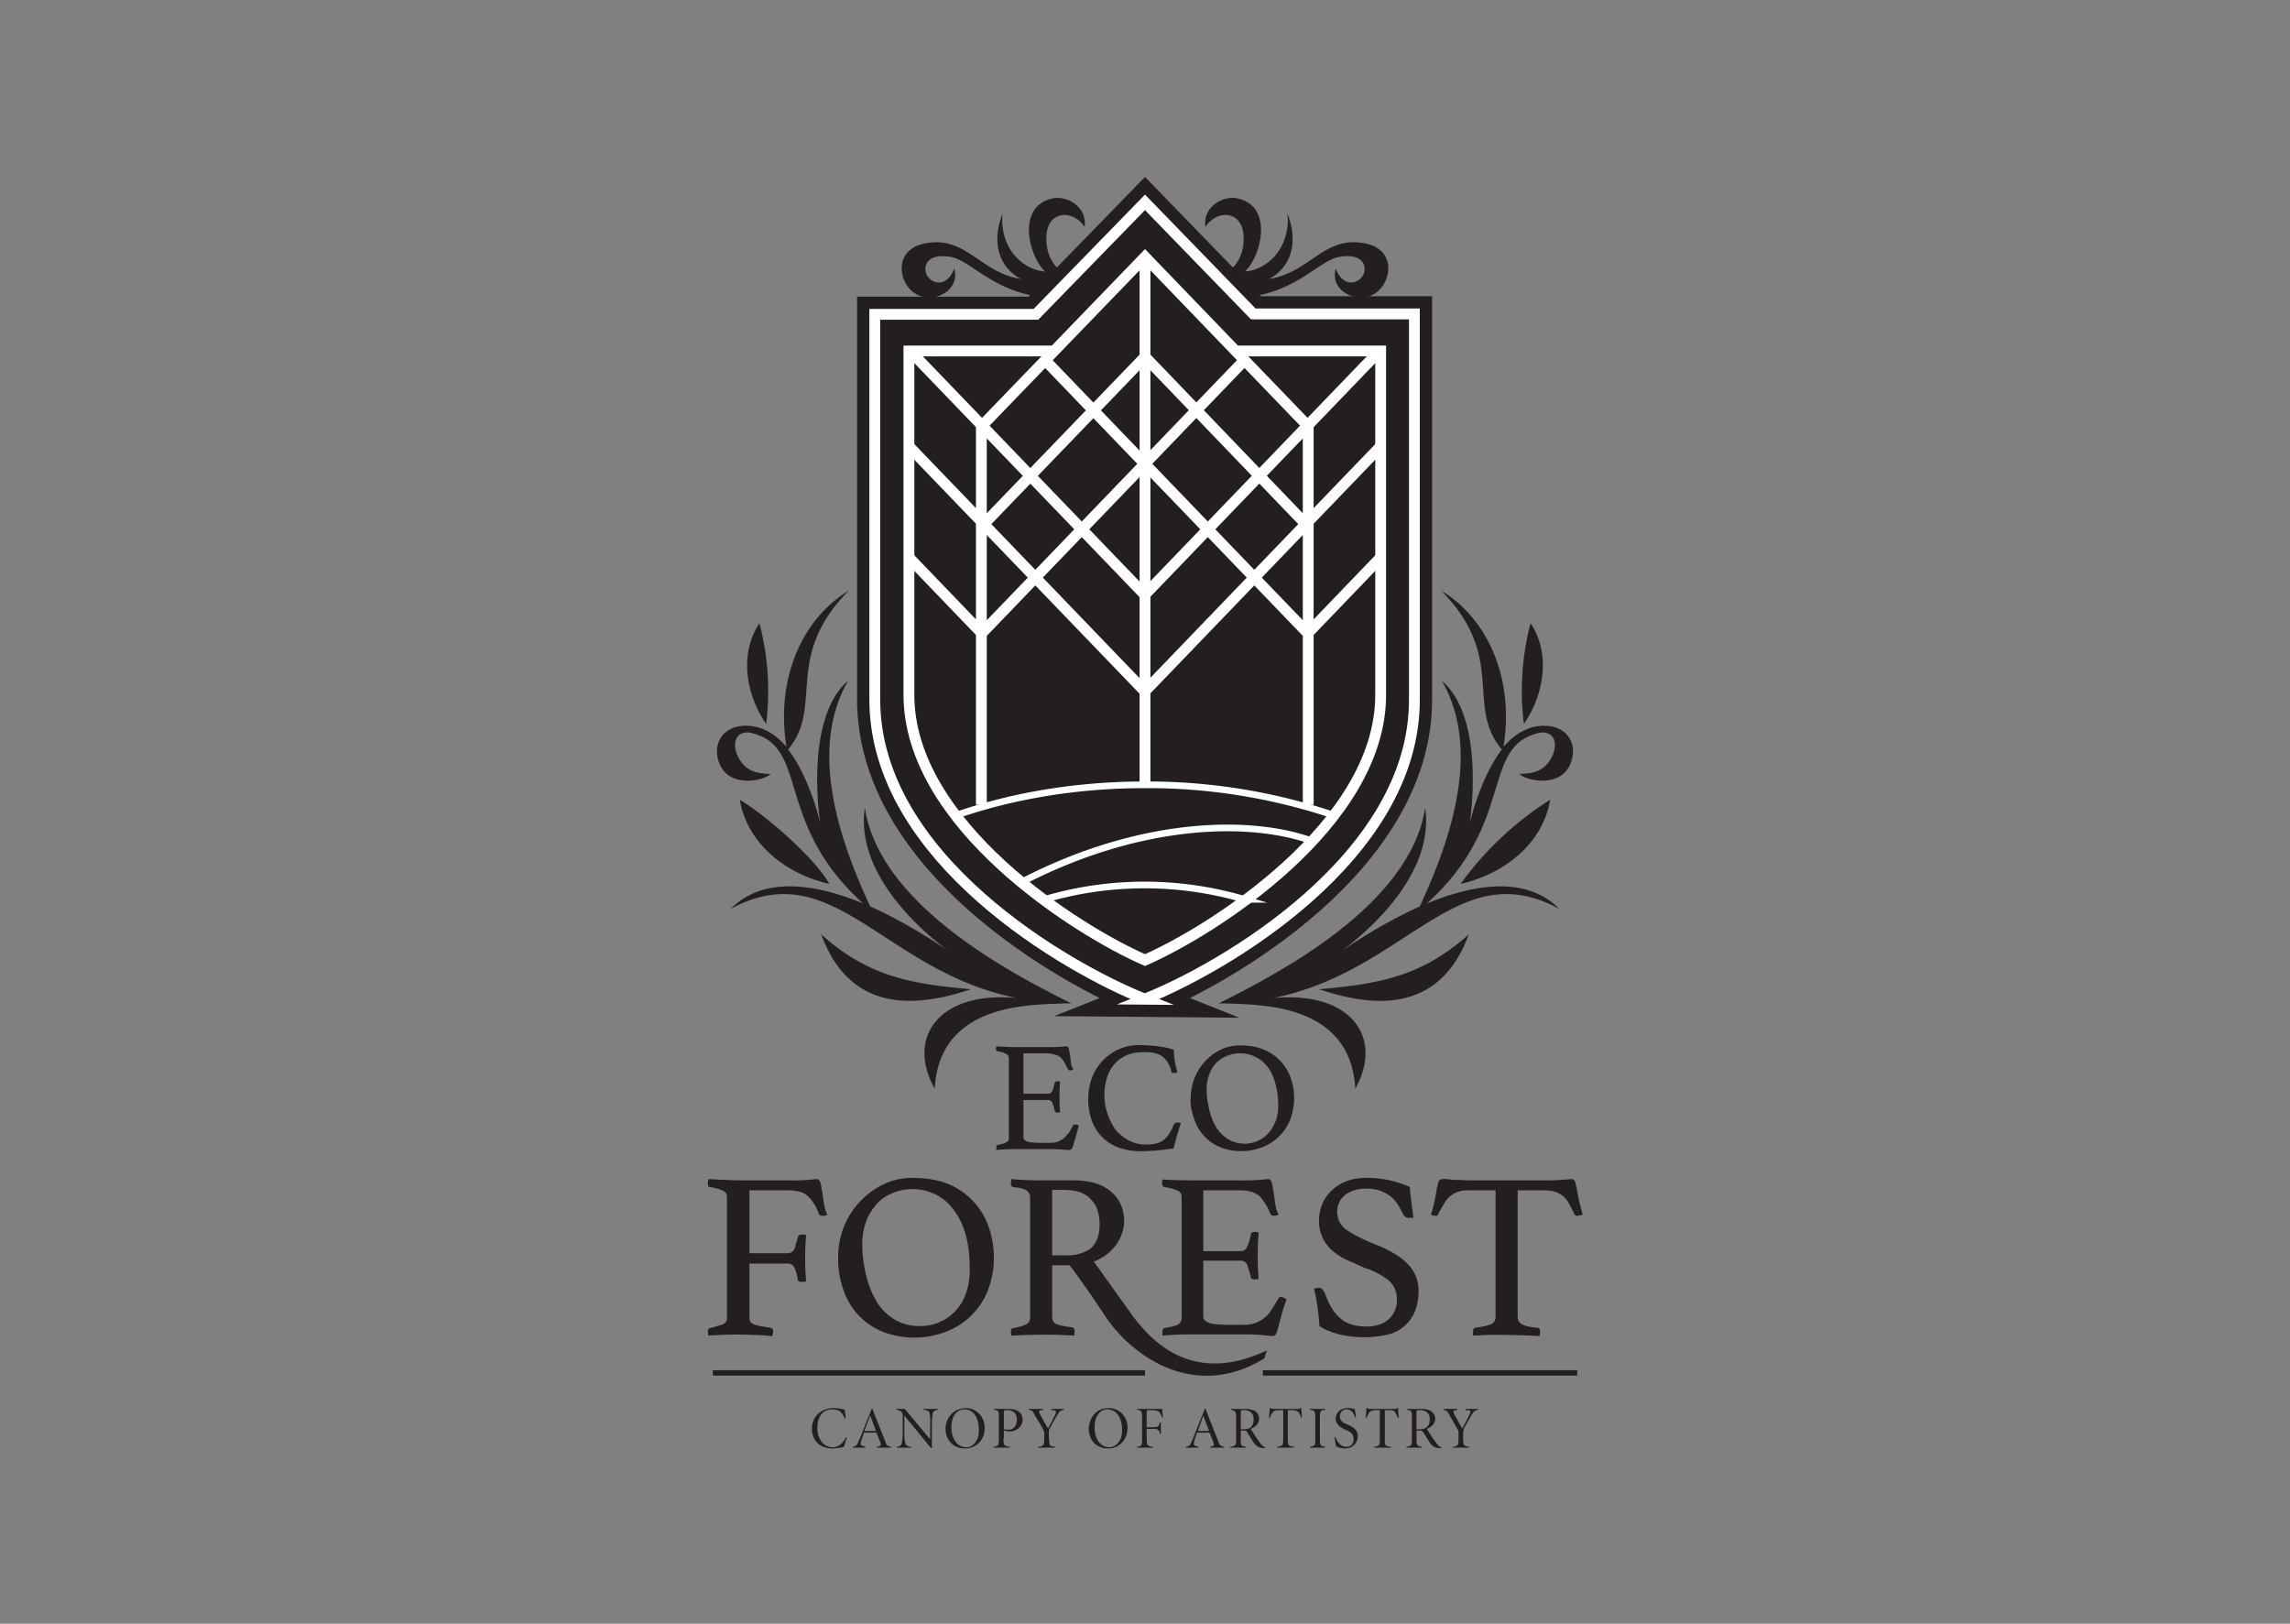 <svg xmlns="http://www.w3.org/2000/svg" viewBox="15 -20 550 390"><rect x="15" y="-20" width="550" height="390" fill="#808080" stroke="none"/><path fill="#231F20" d="M217.9 320.8c-.6-1.7-1.5-2.3-3-2.3-2.5 0-3.6 2.1-3.6 4.4 0 2.7 1.4 4.7 3.7 4.7 1.6 0 2.4-1 3.2-2.4h.2l-.7 2.3c-.4.1-1.7.4-2.7.4-3.6 0-5-2.5-5-4.7 0-3 2.2-5 5.3-5 1.2 0 2.2.3 2.6.4l.2 2.1h-.2zm1.9 6.9v-.2c.9-.2 1-.3 1.6-1.7l3-7.5h.1l1 2.6 2 5c.4 1.3.6 1.4 1.5 1.6v.2h-3.4v-.2l.4-.1c.6-.2.6-.3.5-.8l-1-2.5h-3l-.7 2.1c-.2.9 0 1 .7 1.2h.3v.3h-3zm2.8-4h2.8L224 320l-1.4 3.7zm16.2 4.1h-.2l-6.4-7.8v4c0 1.4.1 2.2.2 2.6.1.5.5.8 1.4.9v.2h-3.4v-.2c.8-.1 1.1-.4 1.2-.9.1-.4.2-1.2.2-2.7v-3c0-1.3 0-1.3-.2-1.7-.3-.3-.7-.5-1.3-.6v-.2h2l6.1 7.3v-3.5a14 14 0 0 0-.1-2.7c-.1-.5-.5-.8-1.5-.9v-.2h3.5v.2c-.8.1-1.2.4-1.3.9 0 .4-.2 1.2-.2 2.7v5.6zm8.2-9.6c2.4 0 4.5 2 4.5 4.7 0 3-2 5-4.8 5-2.7 0-4.6-2-4.6-4.7 0-2.4 1.7-5 5-5m0 9.4c1.6 0 3-1.5 3-4.1 0-3.2-1.4-5-3.5-5-1.7 0-3.1 1.5-3.1 4.3 0 2.7 1.4 4.8 3.5 4.8m9-2c0 1.6.2 1.7 1.6 1.9v.2h-4v-.2c1.2-.2 1.3-.3 1.3-1.9v-5.1c0-1.6 0-1.7-1.2-1.9v-.2h3.6c1 0 1.7.2 2.3.6.6.4 1 1 1 2 0 1.7-1.5 2.7-2.8 2.8h-.6l-1.1-.2v2zm0-2.3l1.1.1c1 0 2.1-.5 2.1-2.4 0-1.6-.8-2.3-2.3-2.3h-.7l-.1.5v4zm11 2.3c0 1.6 0 1.7 1.4 1.9v.2h-4v-.2c1.2-.2 1.4-.3 1.4-1.9V324l-.4-1-1.8-3c-.6-1.1-.6-1.2-1.5-1.4v-.2h3.4v.2l-.7.2c-.3 0-.3.1-.1.7a67 67 0 0 0 2 3.6 49 49 0 0 0 1.8-3.5c.2-.6.1-.8-.4-.9h-.6v-.3h3v.2c-.9.2-1 .4-1.6 1.3l-1.7 3c-.3.6-.3.7-.3 1v1.7zm14.3-7.4c2.5 0 4.5 2 4.5 4.7 0 3-2 5-4.7 5s-4.6-2-4.6-4.7c0-2.4 1.6-5 4.8-5m0 9.4c1.8 0 3.2-1.5 3.2-4.1 0-3.2-1.5-5-3.6-5-1.6 0-3 1.5-3 4.3 0 2.7 1.3 4.8 3.5 4.8m7.9-7.1c0-1.5-.1-1.7-1.2-1.9v-.2h6l.2 2.1h-.2c-.2-.7-.4-1-.6-1.3-.2-.2-.7-.5-1.7-.5h-1c-.3 0-.4 0-.4.5v3.6h1.6c1.2 0 1.3-.2 1.6-1.2h.2v2.8h-.2c-.3-1-.4-1.2-1.6-1.2h-1.6v2.4c0 1.6.2 1.7 1.5 1.9v.2h-3.8v-.2c1.1-.2 1.2-.3 1.2-1.9v-5.1zm10.5 7.2v-.2c1-.2 1-.3 1.6-1.7l3-7.5h.1l1 2.6 2 5c.4 1.3.6 1.4 1.5 1.6v.2h-3.4v-.2l.5-.1c.5-.2.5-.3.4-.8l-1-2.5h-3l-.7 2.1c-.2.9 0 1 .7 1.2h.3v.3h-3zm2.9-4h2.7L304 320l-1.3 3.7zm10.3 1.9c0 1.6 0 1.7 1.3 1.9v.2h-3.8v-.2c1.2-.2 1.4-.3 1.4-1.9v-5.1c0-1.5-.2-1.7-1.3-1.9v-.2h3.6c.8 0 1.6.2 2.2.5.6.4 1 1 1 1.8 0 1.2-.8 2-2 2.5a37.5 37.5 0 0 0 2.5 3.7c.4.5.7.6 1 .7v.2h-.8c-.9-.2-1.4-.5-2-1.3l-1.5-2.4c-.2-.5-.5-.5-1-.5h-.6v2zm0-2.3h.6c.7 0 1.3-.1 1.7-.4.6-.5.8-1.2.8-2 0-1.5-1-2.2-2.2-2.2h-.8l-.1.5v4zm13.7-4.9c.3 0 .5 0 .7-.3h.1l.2 2.4h-.2a5 5 0 0 0-.6-1.3c-.3-.3-.7-.5-1.5-.5h-1.1v7c0 1.5.1 1.6 1.5 1.8v.2h-4v-.2c1.2-.2 1.4-.3 1.4-1.9v-6.9h-.8c-1.3 0-1.6.3-1.8.6-.2.3-.4.6-.6 1.3h-.2l.2-2.5h.1c.2.3.4.3.8.3h5.8zm5.3 7.2c0 1.6.1 1.7 1.3 1.9v.2h-3.7v-.2c1.2-.2 1.3-.3 1.3-1.9v-5.1c0-1.6-.1-1.7-1.3-1.9v-.2h3.7v.2c-1.2.2-1.3.3-1.3 1.9v5.1zm3.7-.4c.3.6 1 2.3 2.6 2.3 1.1 0 1.8-.6 1.8-1.8 0-1.5-1.2-2-2-2.3-.5-.3-2.3-1-2.3-2.6 0-1.4 1-2.6 3-2.6.7 0 1.2.2 1.6.3l.3 2h-.2c-.3-.8-.8-2-2.1-2-1 0-1.6.8-1.6 1.7 0 1 .8 1.6 2 2 1 .5 2.3 1.1 2.3 2.8 0 1.6-1.3 2.9-3.1 2.9a5.3 5.3 0 0 1-2.1-.5l-.4-2.2h.2zm14.3-6.8c.3 0 .4 0 .7-.3h.1c0 .6 0 1.6.2 2.4h-.3l-.6-1.3c-.2-.3-.6-.5-1.5-.5h-1v7c0 1.5 0 1.6 1.5 1.8v.2H345v-.2c1.3-.2 1.4-.3 1.4-1.9v-6.9h-.7c-1.3 0-1.6.3-1.9.6-.1.3-.4.6-.6 1.3h-.2l.2-2.5h.1c.3.3.5.3.8.3h5.8zm5.2 7.2c0 1.6.2 1.7 1.3 1.9v.2h-3.7v-.2c1.2-.2 1.3-.3 1.3-1.9v-5.1c0-1.5 0-1.7-1.2-1.9v-.2h3.5c1 0 1.7.2 2.3.5.5.4 1 1 1 1.8 0 1.2-.8 2-2 2.5a36.2 36.2 0 0 0 2.5 3.7c.4.5.6.6 1 .7v.2h-.8c-1-.2-1.4-.5-2-1.3l-1.5-2.4c-.3-.5-.5-.5-1-.5h-.7v2zm0-2.3h.7c.7 0 1.2-.1 1.6-.4.7-.5.9-1.2.9-2 0-1.5-1-2.2-2.3-2.2h-.7c-.1.1-.2.2-.2.5v4zm11.2 2.3c0 1.6.2 1.7 1.5 1.9v.2h-4v-.2c1.3-.2 1.4-.3 1.4-1.9V324c0-.2 0-.4-.4-1l-1.7-3c-.6-1.1-.7-1.2-1.5-1.4v-.2h3.3v.2l-.6.2c-.4 0-.4.1-.2.7a69 69 0 0 0 2 3.6 47 47 0 0 0 1.8-3.5c.3-.6.2-.8-.4-.9h-.6v-.3h3v.2c-.9.2-1 .4-1.6 1.3l-1.7 3-.3 1v1.7zM260.8 233v9.7h6c.4 0 .8-.3 1-.7l.5-1.8c0-.4.3-.5.7-.5h.6a50.9 50.9 0 0 0 0 7.5h-.6c-.4 0-.6-.1-.7-.4a8 8 0 0 0-.5-1.8c-.2-.5-.6-.8-1-.8h-6v9c0 .5.4.8 1 1 .7.2 1.9.3 3.4.3h2.1c.7 0 1.4-.1 2-.4a5 5 0 0 0 1.3-.8l1.2-1.3.9-1.7c0-.2.3-.2.6-.2h.4l.4.3a177.7 177.7 0 0 1-1.5 5.2c-.2.4-.4.6-.7.6h-.9a31.4 31.4 0 0 0-3.7-.2H259a49.9 49.9 0 0 0-4.7.2v-.6c0-.4 0-.5.3-.6 1-.2 1.7-.4 2-.6.5-.2.7-.5.7-1v-19.2c0-.5-.2-.9-.6-1-.3-.3-1-.5-2-.7-.3 0-.5-.2-.5-.6a2.4 2.4 0 0 1 .1-.6 71.3 71.3 0 0 0 4.7.2h7.4a33.8 33.8 0 0 0 4.6-.2c.4 0 .6.2.7.6l.3 1.5.2 1.8c.1.7.3 1.2.6 1.7l-.7.2c-.3 0-.5-.1-.6-.3l-.9-1.7c-.3-.5-.6-.9-1-1.2-.3-.3-.8-.5-1.3-.6a7 7 0 0 0-1.9-.3h-5.6zm28.1 23.5c-2.1 0-4-.4-5.6-1a10.8 10.8 0 0 1-6.2-6.7 15.7 15.7 0 0 1 0-9.5 12.4 12.4 0 0 1 6.2-7.1c1.6-.8 3.5-1.2 5.6-1.2a39.7 39.7 0 0 1 6.1.6l1.9.5a21.6 21.6 0 0 0 .9 5.5l-.6.1h-.6c-.2-.1-.3-.2-.3-.5a6.2 6.2 0 0 0-2.2-3.5c-1-.7-2.4-1-4.2-1-1.6 0-3 .2-4.2.7a8.4 8.4 0 0 0-4.8 5.4 13.9 13.9 0 0 0 .2 9c.5 1.4 1.2 2.7 2 3.8 1 1 2 1.8 3.2 2.4 1.2.6 2.5.9 3.8.9 1.1 0 2-.1 2.8-.3a5 5 0 0 0 3-2.5c.4-.5.7-1.2 1-2 .2-.3.5-.5 1-.5a1.5 1.5 0 0 1 .7.2 64.4 64.4 0 0 0-1.7 6 50.5 50.5 0 0 1-8 .7m12.1-12.7a12.9 12.9 0 0 1 7.2-11.7c1.5-.7 3-1 4.6-1 2.2 0 4 .3 5.7 1a11.4 11.4 0 0 1 6.5 6.8 14.7 14.7 0 0 1-.2 10.2 11.7 11.7 0 0 1-6.8 6.5 14 14 0 0 1-9.8 0 10.9 10.9 0 0 1-6.3-6.6c-.6-1.6-1-3.3-1-5.2m13 10.9a7.7 7.7 0 0 0 5.8-2.6c.7-.8 1.3-1.8 1.7-2.9.4-1 .6-2.3.6-3.6 0-1.8-.2-3.5-.6-5-.4-1.6-1-3-1.7-4a8.3 8.3 0 0 0-12.5-1.4c-.7.7-1.3 1.6-1.7 2.7a10 10 0 0 0-.7 3.7c0 1.9.3 3.6.7 5.2.4 1.6 1 3 1.7 4.1.8 1.2 1.7 2.1 2.9 2.8 1 .6 2.4 1 3.8 1m-124.3 12.9c0-.8-.3-1.3-.9-1.6-.6-.3-1.6-.6-3.1-.9-.3 0-.5-.1-.5-.3l-.1-.6.1-1a282.3 282.3 0 0 0 7 .3h12a49.4 49.4 0 0 0 7-.3c.4 0 .8.3 1 1l.4 2.2.4 2.8c.2 1 .4 1.8.8 2.5l-.5.3a2 2 0 0 1-.5 0c-.5 0-.8 0-1-.4-.4-1-.8-2-1.3-2.6a7 7 0 0 0-1.5-1.8c-.5-.5-1.2-.8-2-1a11 11 0 0 0-2.8-.3H195V281h9.2c.7 0 1.3-.4 1.6-1l.8-2.7c0-.5.4-.8 1-.8l1 .1a71 71 0 0 0 0 11.2l-1 .1-.7-.1c-.2-.1-.3-.3-.3-.6-.2-1-.4-1.9-.8-2.7-.3-.7-.9-1-1.6-1H195v13.1c0 .8.4 1.3 1.4 1.6 1 .3 2.2.5 3.6.7.4 0 .7.4.7 1l-.2 1-2.5-.2-2.7-.1a90.5 90.5 0 0 0-10.2.2l-.1-.9c0-.6.2-.9.6-.9l3-.9c.6-.3 1-.8 1-1.5v-29zm26.7 14.4a19.3 19.3 0 0 1 11-17.6c2.1-1 4.4-1.5 6.8-1.5 3.3 0 6.2.5 8.7 1.5a17.3 17.3 0 0 1 9.7 10.4 22.3 22.3 0 0 1-.3 15.3 17.5 17.5 0 0 1-10.1 9.8 21.2 21.2 0 0 1-15 0 16.4 16.4 0 0 1-9.5-10 22 22 0 0 1-1.3-7.9m19.6 16.5a11.5 11.5 0 0 0 11.2-8.2c.6-1.7.8-3.5.8-5.5 0-2.7-.2-5.2-.8-7.6-.6-2.3-1.4-4.3-2.6-6-1.2-1.8-2.6-3.1-4.4-4.1a12.5 12.5 0 0 0-10.6-.6 11 11 0 0 0-3.8 2.5c-1 1.2-2 2.5-2.6 4.2-.6 1.6-1 3.5-1 5.6 0 2.8.4 5.4 1 7.8.6 2.4 1.5 4.5 2.6 6.3 1.2 1.8 2.6 3.1 4.3 4.1 1.7 1 3.7 1.5 5.9 1.5m68.1-32.6v14.6h9c.7 0 1.3-.4 1.6-1.2.3-.7.6-1.6.8-2.7 0-.5.4-.7 1-.7h.4l.5.2a67 67 0 0 0 0 11.1l-.9.1c-.6 0-1-.2-1-.7l-.8-2.7c-.3-.7-.9-1.1-1.6-1.1h-9v13.4c0 .8.6 1.3 1.6 1.6 1 .3 2.7.4 5 .4h3.2a7.3 7.3 0 0 0 5-1.8c.7-.5 1.2-1.2 1.7-2l1.5-2.4c0-.3.4-.5.8-.5l.6.2.6.4-.9 2.6a707 707 0 0 1-1.4 5.2c-.2.6-.6 1-1 1l-1.2-.1a49.3 49.3 0 0 0-5.7-.3h-12.4a76.4 76.4 0 0 0-7.2.3 5 5 0 0 1 0-.9c0-.5.1-.8.5-.9 1.4-.3 2.5-.5 3.1-.8.6-.3 1-.9 1-1.6v-29c0-.8-.3-1.3-.9-1.6-.5-.3-1.6-.6-3.2-.9-.4 0-.6-.4-.6-1a3.9 3.9 0 0 1 .1-.8 122.6 122.6 0 0 0 7.1.2h11.2a50.5 50.5 0 0 0 7-.3c.5 0 .8.3 1 1l.4 2.2.4 2.8c.1 1 .4 1.8.8 2.5-.3.2-.6.3-1 .3-.5 0-.8-.1-1-.5-.4-1-.8-1.8-1.3-2.5-.4-.7-.9-1.3-1.4-1.8-.6-.4-1.2-.8-2-1-.8-.2-1.7-.3-2.9-.3h-8.4zm50.5 6.6h-.9c-.5 0-.8 0-1-.2a2 2 0 0 1-.6-.6c-1-2.2-2.1-3.8-3.5-4.7a9.3 9.3 0 0 0-5.6-1.5c-.9 0-1.8.1-2.6.4-.8.2-1.5.6-2.1 1-.6.5-1.1 1-1.5 1.8a5.3 5.3 0 0 0 1.7 6.7c1.5 1 3.7 2.2 6.7 3.4 3.6 1.4 6.3 3 8 4.8a9 9 0 0 1 2.6 6.5c0 1.6-.2 3-.7 4.4a9.4 9.4 0 0 1-6.1 5.9 25.7 25.7 0 0 1-12.2.1c-1.9-.5-3.5-1.1-4.8-2a55.2 55.2 0 0 0-1.3-9l1-.2c.4 0 .7.1 1 .3l.6 1c1 2.8 2.2 4.8 3.7 6 1.5 1.4 3.6 2 6.3 2a9 9 0 0 0 3.2-.5 6 6 0 0 0 4.1-6c0-1.9-.7-3.4-2-4.6a19.2 19.2 0 0 0-5.8-3l-4.5-2c-1.4-.7-2.4-1.4-3.4-2.3a9.2 9.2 0 0 1-3-7.1c0-1.4.3-2.8.8-4a9.2 9.2 0 0 1 2.3-3.2c1-1 2-1.6 3.5-2.2 1.3-.5 2.9-.8 4.6-.8a25 25 0 0 1 10.6 2.2 102 102 0 0 0 .9 7.4m25-6.6v30.4c0 .8.4 1.5 1.1 1.8.7.4 2 .7 3.6.8.5 0 .7.4.7 1l-.1 1a205.7 205.7 0 0 0-12-.3l-4 .2a5 5 0 0 1 0-1c0-.5.1-.8.5-.9 1.7-.2 3-.5 3.7-.8.8-.3 1.2-1 1.2-1.8v-30.4h-5.9c-1.1 0-2 0-2.9.3a5.8 5.8 0 0 0-3.5 2.8 38 38 0 0 0-1.7 3h-.4c-.5 0-.8 0-1.1-.3a41.4 41.4 0 0 0 1.4-6.3l.4-1.6c.2-.4.5-.6.9-.6h1.1l1.6.2h1.6l1.6.1H388l1.7-.1a161.7 161.7 0 0 0 2.7-.2c.4 0 .7.2.9.6l.4 1.7.5 2.7.9 3.5-.5.2-.6.1h-.5a.7.7 0 0 1-.4-.5l-1.3-2.5c-.4-.7-.9-1.3-1.5-1.8-.5-.4-1.2-.8-2-1-.7-.2-1.7-.3-2.8-.3h-5.9z"/><path fill="#231F20" d="M272.4 298.8c-1.5-.2-2.7-.4-3.5-.7-.8-.3-1.2-.9-1.2-1.7v-12.5h4.2s3.4 4.4 8.4 12c6.1 9.4 21.3 20.8 38.3 10.4.4-.6.3-1.3.8-2-17.6 8.3-27.3-1.5-32.4-8.3l-9.3-13a11.6 11.6 0 0 0 5.5-4.2 10.3 10.3 0 0 0 1.8-5.3c0-3-1-5.5-3.2-7.3-2-1.8-5.1-2.7-9.2-2.7h-7.7a74 74 0 0 1-7-.3l-.1 1c0 .5.1.8.5.9 1.6.2 2.7.4 3.2.8.6.4.9 1 .9 1.6v29c0 .8-.3 1.3-1 1.6-.5.3-1.5.6-3 .9-.4 0-.6.3-.6.9l.1.9a168.2 168.2 0 0 1 11.4-.2l3.7.2.1-1c0-.6-.2-.9-.7-1m-4.7-33h2.9c1.5 0 2.8.2 4 .6 1 .5 1.9 1 2.5 1.8.7.7 1.2 1.5 1.5 2.5.3 1 .5 2 .5 3.3 0 2.8-.8 4.7-2.2 5.9a9.8 9.8 0 0 1-6.2 1.6h-3v-15.7z"/><path fill="#231F20" d="M186.2 309.1H290v1.3H186.2zm132.1 0h75.5v1.3h-75.5zM290 220c-18.6-7.4-64.9-33.8-64.9-72V55.5h38.7L290 28.6l26 26.8h38.7v92.7c0 38-46.2 64.5-64.8 71.9"/><path fill="none" stroke="#231F20" stroke-miterlimit="10" stroke-width="8.5" d="M290 220c-18.6-7.4-64.9-33.8-64.9-72V55.5h38.7L290 28.6l26 26.8h38.7v92.7c0 38-46.2 64.5-64.8 71.9z"/><path fill="none" stroke="#FFF" stroke-miterlimit="10" stroke-width="2.6" d="M290 42.9V168m39.2-86.1v91.4m17.2-109.1l-56.3 58.5m-24.2-56.3l63.3 65.8m-39.1-66.4l39.1 40.7m17.2-19.1l-56.3 58.5m56.3-31.8L329 132.2m-78.3-50.3v91.4M233.5 64.2l56.3 58.5M314 66.4l-63.3 65.8m39.2-66.4l-39.2 40.7m0-24.1L290 41.7l39.2 40.7m-95.7 5l56.3 58.5m-56.3-31.8l17.4 18.1"/><path fill="none" stroke="#FFF" stroke-miterlimit="10" stroke-width="2.6" d="M268 64.3h-34.7v82.6c0 31.2 40.6 56.7 56.7 63.7 16-7 56.6-32.5 56.6-63.7V64.3H312"/><path fill="none" stroke="#FFF" stroke-miterlimit="10" stroke-width="2.6" d="M290 220c-18.6-7.4-64.9-33.8-64.9-72V55.5h38.7L290 28.6l26 26.8h38.7v92.7c0 38-46.2 64.5-64.8 71.9z"/><path fill="none" stroke="#FFF" stroke-miterlimit="10" stroke-width="1.6" d="M335 175.7a140.2 140.2 0 0 0-45-7.2c-16.3 0-31.6 2.6-45 7.2m68.8 20.3a84.7 84.7 0 0 0-47.8 0m-5.3-4.3c28.7-14.8 55.2-15 69.7-9.6"/><path fill="#231F20" d="M384.5 154.4c-3.3.4-6.1 2.3-8.4 5 2.6-15.9-3.4-30.5-14.9-37.5 15.8 16.1 5.6 27.6 14.5 38.1-5.3 7-7.7 17.7-7.7 17.7s4-25-6.7-34.2c10.2 17.6.8 41-5.3 54.2-8 3.6-15.1 8.2-18.5 10.5 6-4.5 22.1-18.2 19.8-34.2-3.6 23.4-35.2 39.8-49.6 47h1.7c7.8.4 30-.3 31.1 20.5 6.9-12.3-1-23.5-19.6-21.8 32-6.5 44-34.8 68.6-21.4-8-8.1-20.7-5.9-31.8-1.3 21.6-19.5 12.7-37.7 27-41 3.2-.6 4.9 2.2 2.9 6-1.6 3-3.9 3.8-7.7 3.9 2 1.8 10 3.3 12.3-2.5 2-4.9-1.1-9.8-7.7-9"/><path fill="#231F20" d="M365.8 192.3c11.7-2.7 20-10.7 21.5-20.2a77.7 77.7 0 0 0-21.5 20.2m2.1 12c-11 9.9-20.9 12-36.1 13.3 11.4 3.8 28.7 6.9 36-13.3m14.8-74.6a64 64 0 0 0-1.6 24.2c5.5-8.2 6-17.7 1.6-24.2m-187.1 24.7c3.3.4 6.1 2.3 8.4 5-2.6-15.9 3.4-30.5 14.9-37.5C203 138 213 149.5 204.3 160c5.3 7 7.7 17.7 7.7 17.7s-4-25 6.7-34.2c-10.2 17.6-.8 41 5.3 54.2 8 3.6 15.1 8.2 18.5 10.5-6-4.5-22.1-18.2-19.8-34.2 3.6 23.4 35.2 39.8 49.6 47h-1.7c-7.8.4-30-.3-31.1 20.5-6.9-12.3 1-23.5 19.6-21.8-32-6.5-44-34.8-68.6-21.4 8-8.1 20.7-5.9 31.8-1.3-21.6-19.5-12.7-37.7-27-41-3.2-.6-4.9 2.2-2.9 6 1.6 3 3.9 3.8 7.7 3.9-2 1.8-10 3.3-12.3-2.5-2-4.9 1.1-9.8 7.7-9"/><path fill="#231F20" d="M214.2 192.3c-11.7-2.7-20-10.7-21.5-20.2 6.8 4.1 18.2 14.3 21.5 20.2m-2.1 12c11 9.9 20.9 12 36.1 13.3-11.4 3.8-28.7 6.9-36-13.3m-14.8-74.6a64 64 0 0 1 1.6 24.2c-5.5-8.2-6-17.7-1.6-24.2m39.9-84.6c-.3-2 1.1-4.2 6-3.4 4.6.8 9.4 7.3 19.7 9.3l6.3-6.3a9.2 9.2 0 0 1-2.8-5.2c-1.5-9 5.9-9.7 9-5 .6-5.1-4.4-7.4-7.4-6.9-9.2 1.7-6 14-2.1 17.6-5.3-.3-11.1-5.7-10.2-14-3.6 9.6 1.4 14.3 4.4 15.8-9.4-1.4-13-9.9-22-8.7-8.9 1-7.6 9.6-3.4 12.2 4 2.6 10.9-.4 9.4-6-2 5.3-6.5 3.4-6.9.6m105.4 0c.3-2-1.1-4.2-6-3.4-4.6.8-9.4 7.3-19.7 9.3l-6.3-6.3c1.4-1.4 2.4-3 2.8-5.2 1.5-9-5.9-9.7-9-5-.6-5.1 4.4-7.4 7.4-6.9 9.2 1.7 6 14 2.1 17.6 5.3-.3 11.1-5.7 10.2-14 3.6 9.6-1.4 14.3-4.4 15.8 9.4-1.4 13-9.9 22-8.7 8.9 1 7.6 9.6 3.4 12.2-4 2.6-10.9-.4-9.4-6 2 5.3 6.5 3.4 6.9.6"/></svg>
